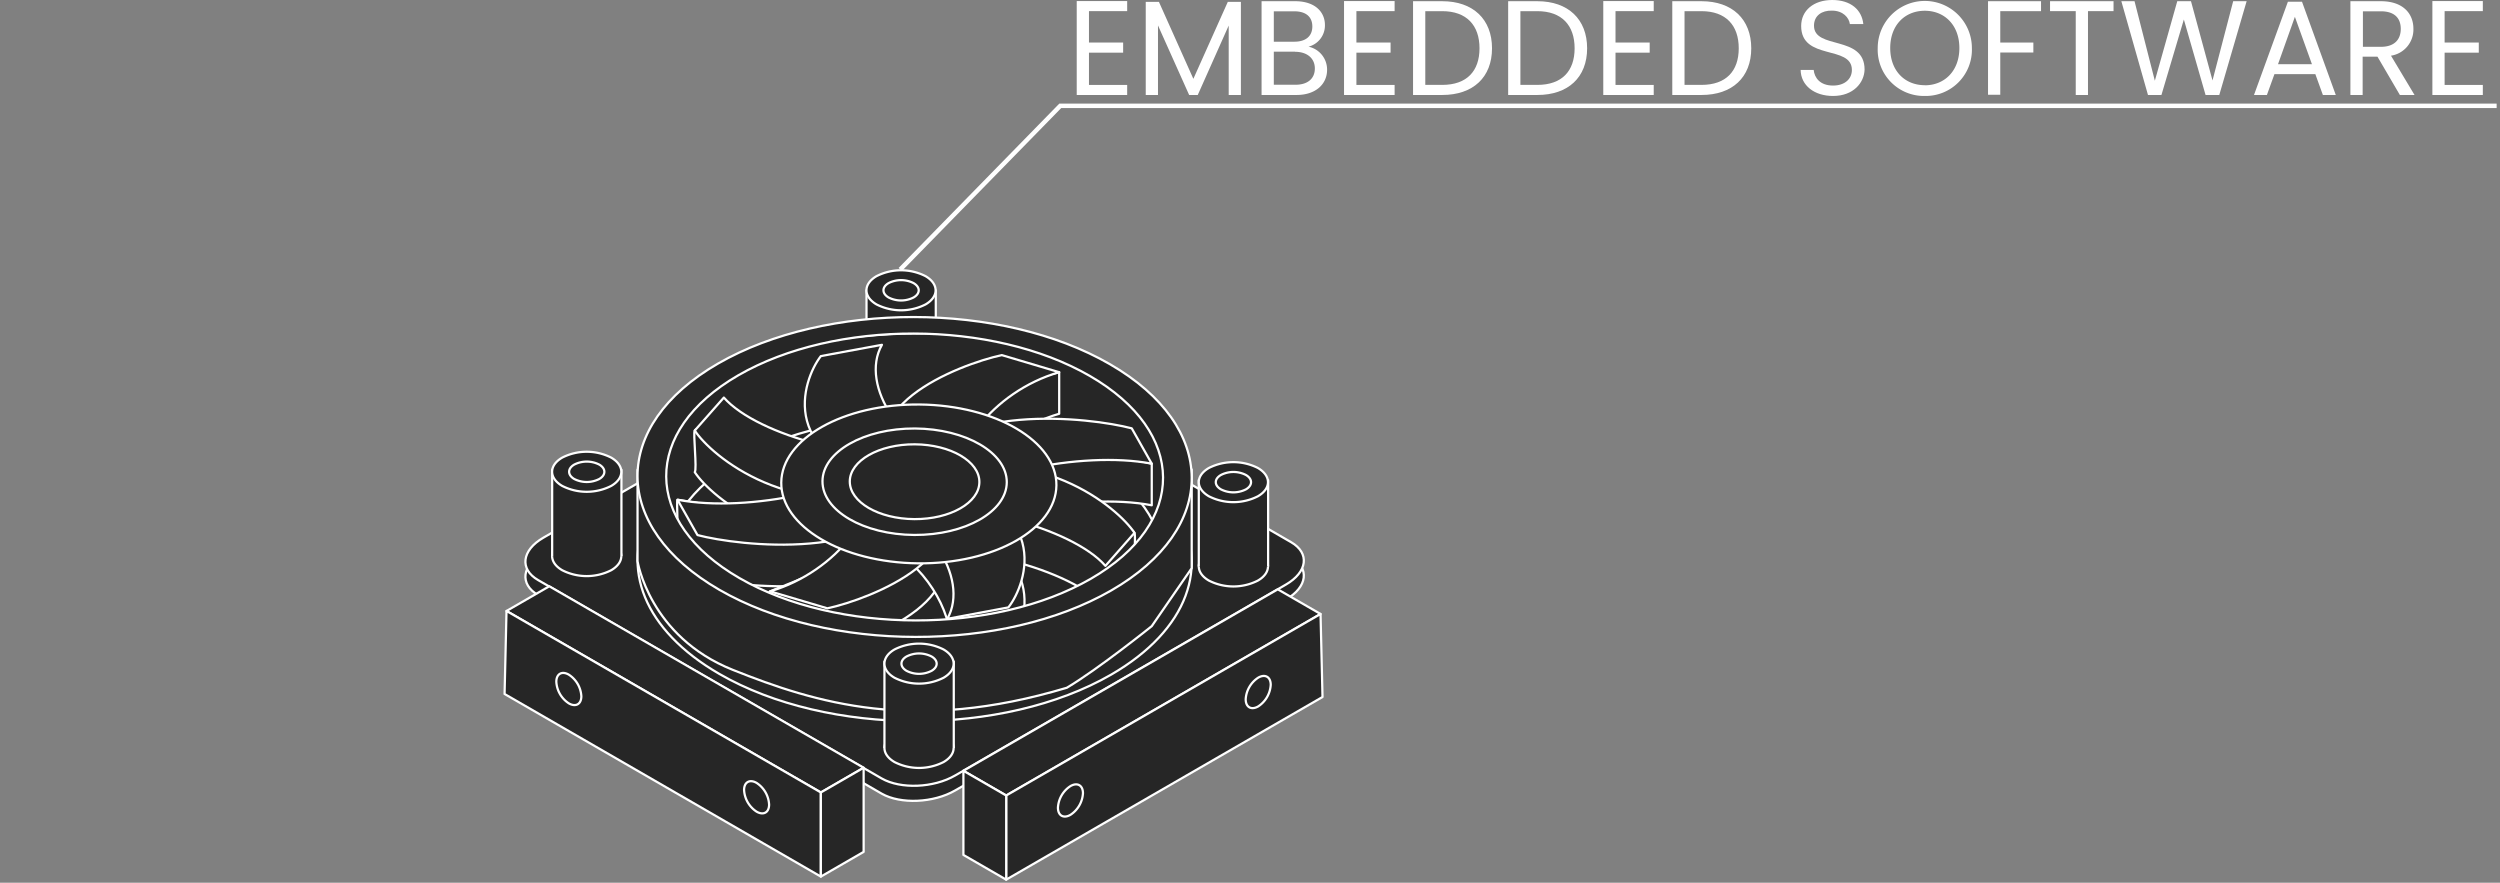 <svg xmlns="http://www.w3.org/2000/svg" viewBox="0 0 557.5 196.85"><rect x="0" y="0" width="557.5" height="196.85" fill="#808080" stroke="none"/><defs><style>.cls-1{fill:#262626;stroke-linejoin:round;}.cls-1,.cls-2,.cls-4{stroke:#fff;}.cls-1,.cls-4{stroke-width:0.5px;}.cls-2,.cls-4{fill:none;stroke-miterlimit:10;}.cls-3{fill:#fff;}.cls-4{opacity:0;}</style></defs><title>embeddedsoftware</title><g id="Layer_2" data-name="Layer 2"><g id="Layer_1-2" data-name="Layer 1"><g id="Circuit_Board" data-name="Circuit Board"><g id="Embedded_Software" data-name="Embedded Software"><rect class="cls-1" x="193.23" y="64.74" width="15.45" height="19.27"/><path class="cls-1" d="M196.64,177,120,132.7c-4.2-2.42-3.67-6.66,1.18-9.46l73.71-42.56c4.85-2.8,12.19-3.1,16.39-.68l76.64,44.25c4.2,2.43,3.67,6.66-1.18,9.46L213,176.27C208.18,179.07,200.84,179.37,196.64,177Z"/><path class="cls-1" d="M196.64,173.61,120,129.36c-4.2-2.42-3.67-6.66,1.18-9.46l73.71-42.56c4.85-2.8,12.19-3.1,16.39-.68l76.64,44.25c4.2,2.43,3.67,6.66-1.18,9.46L213,172.93C208.18,175.73,200.84,176,196.64,173.61Z"/><path class="cls-1" d="M247.52,83.54c-24.86-12.79-62.15-11.75-87.39-.15C144.2,90.7,147.87,109,145,114.23c-6.68,12.28-1.53,26.27,15.41,36.05,24.2,14,63.33,14.05,87.38.16,17.28-10,22.09-24.44,14.45-37C259.24,108.54,265.75,92.93,247.52,83.54Zm-82.61,64.14c-21.7-12.53-21.81-32.78-.25-45.23s56.65-12.39,78.35.14,21.82,32.78.25,45.23S186.61,160.21,164.91,147.68Z"/><path class="cls-1" d="M215.83,118.66c-1.5,3.6-9.36,4-14.22-2.28C187.09,100.8,226.7,85,236.2,83v9.27C221.34,96.56,210.29,111.08,215.83,118.66Z"/><path class="cls-1" d="M207.29,109.86c6.24.88,6.93,5.43-3.86,8.19-26.89,8.29-44.91-7.27-48.5-12.76.55-.62-.41-8.81,0-9.28,1.84-2.08,4.06,4.68,6.49,1.92C169,106.53,194.2,113,207.29,109.86Z"/><path class="cls-1" d="M197.92,110.47c5.48-1.92,11.52,1,7.32,7.41-8.74,16.87-40.45,13.16-49.7,10.72-2-3.62-2.42-4.27-4.46-7.89.27.06-.28-9.32,0-9.27C167,114.13,192.67,117.93,197.92,110.47Z"/><path class="cls-1" d="M192.09,114.73c1.5-3.6,9.37-4,14.22,2.28,14.53,15.58-12.31,25.88-21.8,27.92l-12.79-3.79c1.06-.3-1-8.87,0-9.27C185,126.6,197.24,121.77,192.09,114.73Z"/><path class="cls-1" d="M193.21,120.14C189.86,117,194.94,113.5,206,116c29.29,5.16,23.05,23.44,18.87,28.77l-13.62,2.52c1.29-2.27,1-3.75.55-6.46C210.56,132.61,203.11,122.49,193.21,120.14Z"/><path class="cls-1" d="M200.63,123.54c-6.24-.89-6.92-5.43,3.86-8.2,25.21-7.77,43.46-2.72,48.5,3.49.33.41-.23,8.93,0,9.27l-6.48,7.36C239,126.86,213.73,120.39,200.63,123.54Z"/><path class="cls-1" d="M210,122.92c-5.48,1.92-11.52-1-7.32-7.4,8.74-16.88,44.91-14.56,54.16-12.12v9.28C241,109.64,215.34,115.33,210,122.92Z"/><path class="cls-1" d="M215.83,109.39c-1.5,3.6-9.36,4-14.22-2.28-14.52-15.58,12.31-25.89,21.8-27.92L236.2,83C221.34,87.28,210.29,101.81,215.83,109.39Z"/><path class="cls-1" d="M214.71,104c3.35,3.17-1.73,6.64-12.79,4.18-29.28-5.16-23-23.44-18.87-28.77l13.62-2.52C191.51,86,201.53,100.84,214.71,104Z"/><path class="cls-1" d="M207.29,100.58c6.24.89,6.93,5.43-3.86,8.19-26.89,8.3-44.91-7.26-48.5-12.76l6.49-7.35C169,97.26,194.2,103.73,207.29,100.58Z"/><path class="cls-1" d="M197.92,101.19c5.48-1.91,11.52,1,7.32,7.41-8.74,16.88-40.45,13.16-49.7,10.72l-4.46-7.88C166.93,114.48,192.58,108.78,197.92,101.19Z"/><path class="cls-1" d="M192.09,105.46c1.5-3.6,9.37-4,14.22,2.28,14.53,15.58-12.31,25.88-21.8,27.92l-12.79-3.79C186.58,127.56,197.63,113,192.09,105.46Z"/><path class="cls-1" d="M193.21,110.87c-3.35-3.17,1.73-6.64,12.79-4.18,29.29,5.15,23.05,23.44,18.87,28.76L211.25,138C216.41,128.85,206.39,114,193.21,110.87Z"/><path class="cls-1" d="M200.63,114.26c-6.24-.89-6.92-5.43,3.86-8.19,26.9-8.29,44.91,7.27,48.5,12.76l-6.48,7.36C239,117.58,213.73,111.11,200.63,114.26Z"/><path class="cls-1" d="M210,113.65c-5.48,1.92-11.52-1-7.32-7.41,8.74-16.88,40.45-13.16,49.7-10.72l4.46,7.88C241,100.37,215.34,106.06,210,113.65Z"/><ellipse class="cls-1" cx="203.96" cy="107.42" rx="17.71" ry="30.68" transform="matrix(0.01, -1, 1, 0.01, 95.44, 310.8)"/><ellipse class="cls-1" cx="203.96" cy="107.42" rx="11.87" ry="20.55" transform="translate(95.44 310.8) rotate(-89.69)"/><ellipse class="cls-1" cx="203.96" cy="107.42" rx="8.34" ry="14.45" transform="translate(95.43 310.8) rotate(-89.69)"/><path class="cls-1" d="M269.58,123.16c-3,1.74-3,4.57,0,6.31a12.06,12.06,0,0,0,10.93,0c3-1.73,3-4.56,0-6.31A12.13,12.13,0,0,0,269.58,123.16Z"/><polyline class="cls-1" points="282.79 126.33 282.79 107.06 267.33 107.06 267.33 126.33"/><path class="cls-1" d="M125.37,120.85c-3,1.74-3,4.56,0,6.31a12.06,12.06,0,0,0,10.93,0c3-1.74,3-4.56,0-6.31A12.06,12.06,0,0,0,125.37,120.85Z"/><polyline class="cls-1" points="138.58 124.02 138.58 104.75 123.13 104.75 123.13 124.02"/><path class="cls-1" d="M269.58,104.36c-3,1.74-3,4.56,0,6.31a12.06,12.06,0,0,0,10.93,0c3-1.73,3-4.56,0-6.31A12.13,12.13,0,0,0,269.58,104.36Z"/><path class="cls-1" d="M272.27,105.92c-1.53.88-1.53,2.32,0,3.21a6.17,6.17,0,0,0,5.57,0c1.53-.89,1.52-2.32,0-3.21A6.12,6.12,0,0,0,272.27,105.92Z"/><path class="cls-1" d="M195.47,61.58c-3,1.74-3,4.56,0,6.31a12.07,12.07,0,0,0,10.92,0c3-1.74,3-4.56,0-6.31A12.06,12.06,0,0,0,195.47,61.58Z"/><path class="cls-1" d="M198.16,63.13c-1.53.89-1.52,2.32,0,3.21a6.12,6.12,0,0,0,5.56,0c1.54-.88,1.53-2.32,0-3.21A6.17,6.17,0,0,0,198.16,63.13Z"/><path class="cls-1" d="M125.37,102.05c-3,1.74-3,4.56,0,6.31a12.06,12.06,0,0,0,10.93,0c3-1.74,3-4.56,0-6.31A12.06,12.06,0,0,0,125.37,102.05Z"/><path class="cls-1" d="M128.06,103.6c-1.53.89-1.52,2.33,0,3.22a6.17,6.17,0,0,0,5.57,0c1.53-.89,1.52-2.33,0-3.22A6.17,6.17,0,0,0,128.06,103.6Z"/><polygon class="cls-1" points="224.38 177.4 214.84 171.89 284.94 131.42 294.48 136.92 224.38 177.4"/><polygon class="cls-1" points="224.38 177.4 224.38 196.16 294.92 155.43 294.48 136.92 224.38 177.4"/><polygon class="cls-1" points="214.84 171.89 214.84 190.65 224.38 196.16 224.38 177.4 214.84 171.89"/><path class="cls-1" d="M280.58,157.53c-1.54.89-2.79.18-2.79-1.59a6.16,6.16,0,0,1,2.79-4.82c1.54-.89,2.79-.17,2.79,1.59A6.16,6.16,0,0,1,280.58,157.53Z"/><path class="cls-1" d="M238.71,181.71c-1.54.89-2.79.17-2.79-1.6a6.14,6.14,0,0,1,2.79-4.81c1.54-.89,2.79-.18,2.79,1.59A6.16,6.16,0,0,1,238.71,181.71Z"/><polygon class="cls-1" points="183.05 176.72 192.59 171.21 122.49 130.74 112.95 136.25 183.05 176.72"/><polygon class="cls-1" points="183.05 176.72 183.05 195.48 112.52 154.76 112.95 136.25 183.05 176.72"/><polygon class="cls-1" points="192.59 171.21 192.59 189.97 183.05 195.48 183.05 176.72 192.59 171.21"/><path class="cls-1" d="M126.85,156.85c1.54.89,2.79.18,2.79-1.59a6.14,6.14,0,0,0-2.79-4.81c-1.54-.89-2.79-.18-2.79,1.59A6.14,6.14,0,0,0,126.85,156.85Z"/><path class="cls-1" d="M168.72,181c1.54.89,2.79.18,2.79-1.59a6.16,6.16,0,0,0-2.79-4.82c-1.54-.89-2.79-.18-2.79,1.59A6.16,6.16,0,0,0,168.72,181Z"/><path class="cls-1" d="M142.17,104.75v20.39s2.63,16.8,21.22,24.23,40.5,14.2,74.51,4c7-4.14,18.94-13.74,18.94-13.74l8.91-12.93v-22l-4.29,4s-5.39,30.53-48.21,30.44-49.56-5.36-58.32-14S142.17,104.75,142.17,104.75Z"/><path class="cls-1" d="M247.52,81.22c-24.21-14-63.33-14-87.39-.15s-23.93,36.47.28,50.45,63.33,14,87.38.16S271.72,95.2,247.52,81.22Zm-82.61,47.7c-21.7-12.53-21.81-32.79-.25-45.24s56.65-12.39,78.35.14,21.82,32.79.25,45.24S186.61,141.45,164.91,128.92Z"/><path class="cls-1" d="M199.48,163.64c-3,1.73-3,4.56,0,6.3a12.06,12.06,0,0,0,10.93,0c3-1.73,3-4.56,0-6.3A12.06,12.06,0,0,0,199.48,163.64Z"/><polyline class="cls-1" points="212.69 166.8 212.69 147.53 197.23 147.53 197.23 166.8"/><path class="cls-1" d="M199.48,144.83c-3,1.74-3,4.57,0,6.31a12.06,12.06,0,0,0,10.93,0c3-1.73,3-4.56,0-6.31A12.13,12.13,0,0,0,199.48,144.83Z"/><path class="cls-1" d="M202.17,146.39c-1.53.88-1.52,2.32,0,3.21a6.12,6.12,0,0,0,5.56,0c1.53-.88,1.53-2.32,0-3.21A6.12,6.12,0,0,0,202.17,146.39Z"/><polyline class="cls-2" points="200.75 60.1 236.44 23.6 556.75 23.6"/><g id="software_path" data-name="software path"><path class="cls-3" d="M251.36,2.49h-8.52v7h7.62v2.25h-7.62v7.2h8.52v2.25H240.11V.24h11.25Z"/><path class="cls-3" d="M255.5.42h2.94l7.68,17.16L273.8.42h2.92V21.18H274V5.7l-6.9,15.48h-1.92L258.23,5.67V21.18H255.5Z"/><path class="cls-3" d="M289.13,21.18h-7.8V.27h7.5c4.41,0,6.63,2.4,6.63,5.31a4.89,4.89,0,0,1-3.66,4.83,5.22,5.22,0,0,1,4.14,5.16C295.94,18.72,293.45,21.18,289.13,21.18Zm-.54-18.66h-4.53V9.3h4.59c2.55,0,4-1.26,4-3.39S291.26,2.52,288.59,2.52Zm.21,9h-4.74v7.38h4.83c2.7,0,4.32-1.35,4.32-3.63S291.47,11.55,288.8,11.55Z"/><path class="cls-3" d="M311,2.49h-8.52v7h7.62v2.25h-7.62v7.2H311v2.25H299.72V.24H311Z"/><path class="cls-3" d="M332.72,10.77c0,6.48-4.23,10.41-11.1,10.41h-6.51V.27h6.51C328.49.27,332.72,4.29,332.72,10.77Zm-11.1,8.16c5.46,0,8.31-3.06,8.31-8.16s-2.85-8.28-8.31-8.28h-3.78V18.93Z"/><path class="cls-3" d="M353.93,10.77c0,6.48-4.23,10.41-11.1,10.41h-6.51V.27h6.51C349.7.27,353.93,4.29,353.93,10.77Zm-11.1,8.16c5.46,0,8.31-3.06,8.31-8.16s-2.85-8.28-8.31-8.28h-3.78V18.93Z"/><path class="cls-3" d="M368.78,2.49h-8.52v7h7.62v2.25h-7.62v7.2h8.52v2.25H357.53V.24h11.25Z"/><path class="cls-3" d="M390.53,10.77c0,6.48-4.23,10.41-11.1,10.41h-6.51V.27h6.51C386.3.27,390.53,4.29,390.53,10.77Zm-11.1,8.16c5.46,0,8.31-3.06,8.31-8.16s-2.85-8.28-8.31-8.28h-3.78V18.93Z"/><path class="cls-3" d="M408.77,21.4c-4.2,0-7.17-2.35-7.23-5.8h2.91c.18,1.74,1.41,3.48,4.32,3.48,2.64,0,4.2-1.5,4.2-3.48,0-5.64-11.31-2-11.31-9.81,0-3.45,2.79-5.79,6.93-5.79s6.6,2.19,6.93,5.37h-3c-.18-1.41-1.5-3-4-3-2.25-.06-4,1.11-4,3.36,0,5.4,11.28,2,11.28,9.78C415.73,18.45,413.3,21.4,408.77,21.4Z"/><path class="cls-3" d="M429.23,21.4a10.32,10.32,0,0,1-10.5-10.69,10.5,10.5,0,1,1,21,0A10.31,10.31,0,0,1,429.23,21.4Zm0-2.38c4.41,0,7.71-3.21,7.71-8.31s-3.3-8.31-7.71-8.31-7.71,3.18-7.71,8.31S424.82,19,429.23,19Z"/><path class="cls-3" d="M443.33.27h11.82V2.49h-9.09v7h7.38v2.22h-7.38v9.42h-2.73Z"/><path class="cls-3" d="M457.16.27h14.16V2.49h-5.7V21.18h-2.73V2.49h-5.73Z"/><path class="cls-3" d="M473.06.27H476L480.53,18l5-17.73h3.06l4.8,17.67L498,.27H501L494.9,21.18h-3.06L487,4.35l-5,16.83-3,0Z"/><path class="cls-3" d="M516.32,16.53H507.2l-1.68,4.65h-2.88L510.2.39h3.15l7.53,20.79H518ZM511.76,3.75,508,14.31h7.56Z"/><path class="cls-3" d="M530.93.27c4.92,0,7.26,2.73,7.26,6.15a5.9,5.9,0,0,1-5,6l5.25,8.76h-3.27l-5-8.55h-3.3v8.55h-2.73V.27Zm0,2.25h-4v7.92h4c3.09,0,4.44-1.68,4.44-4S534.05,2.52,530.93,2.52Z"/><path class="cls-3" d="M553.67,2.49h-8.52v7h7.62v2.25h-7.62v7.2h8.52v2.25H542.42V.24h11.25Z"/></g><rect id="Embedded_Software_Border_Box" data-name="Embedded Software Border Box" class="cls-4" x="0.25" y="0.6" width="557" height="196"/></g></g></g></g></svg>